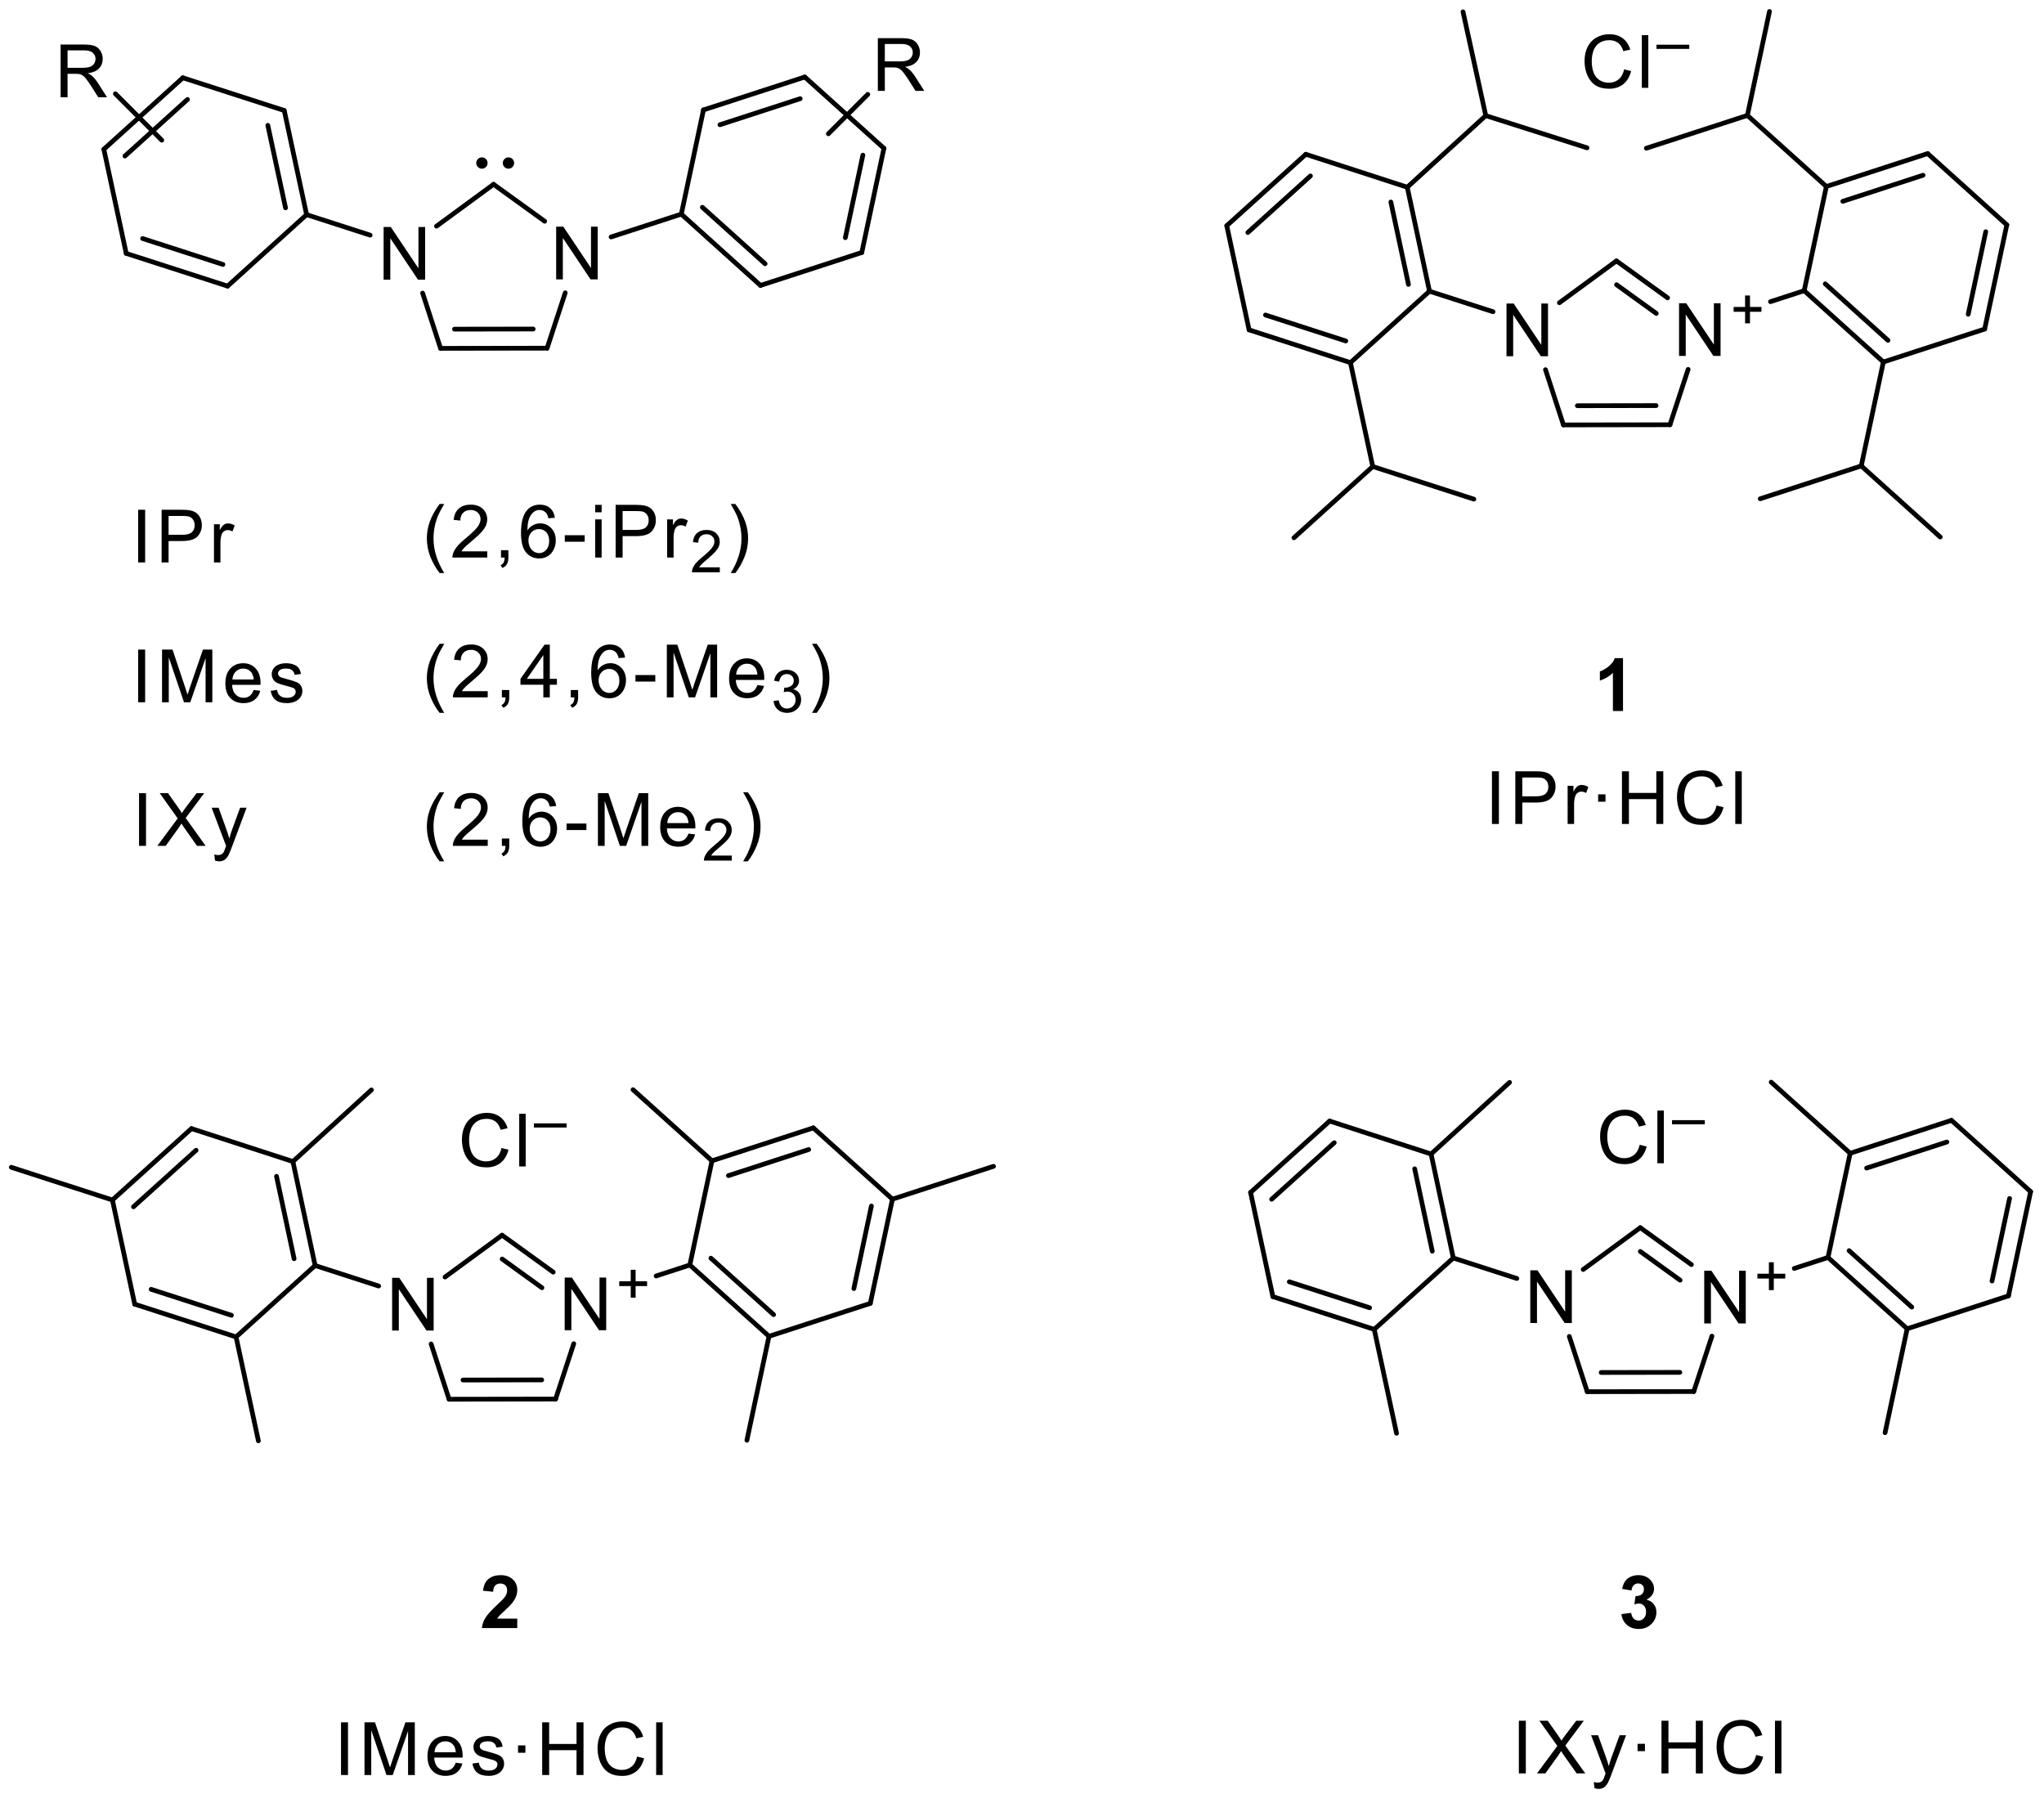 <?xml version="1.0" encoding="UTF-8"?>
<!DOCTYPE svg PUBLIC '-//W3C//DTD SVG 1.0//EN'
          'http://www.w3.org/TR/2001/REC-SVG-20010904/DTD/svg10.dtd'>
<svg stroke-dasharray="none" shape-rendering="auto" xmlns="http://www.w3.org/2000/svg" font-family="'Dialog'" text-rendering="auto" width="305" fill-opacity="1" color-interpolation="auto" color-rendering="auto" preserveAspectRatio="xMidYMid meet" font-size="12px" viewBox="0 0 305 269" fill="black" xmlns:xlink="http://www.w3.org/1999/xlink" stroke="black" image-rendering="auto" stroke-miterlimit="10" stroke-linecap="square" stroke-linejoin="miter" font-style="normal" stroke-width="1" height="269" stroke-dashoffset="0" font-weight="normal" stroke-opacity="1"
><!--Generated by the Batik Graphics2D SVG Generator--><defs id="genericDefs"
  /><g
  ><defs id="defs1"
    ><clipPath clipPathUnits="userSpaceOnUse" id="clipPath1"
      ><path d="M0.42 3.957 L229.074 3.957 L229.074 205.211 L0.42 205.211 L0.42 3.957 Z"
      /></clipPath
      ><clipPath clipPathUnits="userSpaceOnUse" id="clipPath2"
      ><path d="M83.779 14.885 L83.779 210.544 L306.075 210.544 L306.075 14.885 Z"
      /></clipPath
    ></defs
    ><g transform="scale(1.333,1.333) translate(-0.42,-3.957) matrix(1.029,0,0,1.029,-85.755,-11.354)"
    ><path d="M269.143 158.835 L269.143 153.102 L269.923 153.102 L272.934 157.602 L272.934 153.102 L273.662 153.102 L273.662 158.835 L272.882 158.835 L269.871 154.33 L269.871 158.835 L269.143 158.835 Z" stroke="none" clip-path="url(#clipPath2)"
    /></g
    ><g transform="matrix(1.371,0,0,1.371,-114.901,-20.415)"
    ><path d="M276.332 155.289 L276.332 154.031 L275.083 154.031 L275.083 153.506 L276.332 153.506 L276.332 152.258 L276.864 152.258 L276.864 153.506 L278.112 153.506 L278.112 154.031 L276.864 154.031 L276.864 155.289 L276.332 155.289 Z" stroke="none" clip-path="url(#clipPath2)"
    /></g
    ><g transform="matrix(1.371,0,0,1.371,-114.901,-20.415)"
    ><path d="M250.363 158.868 L250.363 153.134 L251.143 153.134 L254.155 157.635 L254.155 153.134 L254.882 153.134 L254.882 158.868 L254.102 158.868 L251.091 154.363 L251.091 158.868 L250.363 158.868 Z" stroke="none" clip-path="url(#clipPath2)"
    /></g
    ><g transform="matrix(1.371,0,0,1.371,-114.901,-20.415)"
    ><path d="M266.552 53.625 L266.552 47.891 L267.332 47.891 L270.343 52.392 L270.343 47.891 L271.071 47.891 L271.071 53.625 L270.291 53.625 L267.28 49.12 L267.28 53.625 L266.552 53.625 Z" stroke="none" clip-path="url(#clipPath2)"
    /></g
    ><g transform="matrix(1.371,0,0,1.371,-114.901,-20.415)"
    ><path d="M273.741 50.079 L273.741 48.821 L272.492 48.821 L272.492 48.295 L273.741 48.295 L273.741 47.048 L274.273 47.048 L274.273 48.295 L275.521 48.295 L275.521 48.821 L274.273 48.821 L274.273 50.079 L273.741 50.079 Z" stroke="none" clip-path="url(#clipPath2)"
    /></g
    ><g transform="matrix(1.371,0,0,1.371,-114.901,-20.415)"
    ><path d="M247.772 53.658 L247.772 47.924 L248.552 47.924 L251.564 52.425 L251.564 47.924 L252.291 47.924 L252.291 53.658 L251.511 53.658 L248.5 49.152 L248.5 53.658 L247.772 53.658 Z" stroke="none" clip-path="url(#clipPath2)"
    /></g
    ><g transform="matrix(1.371,0,0,1.371,-114.901,-20.415)"
    ><path d="M145.267 159.655 L145.267 153.922 L146.047 153.922 L149.058 158.422 L149.058 153.922 L149.786 153.922 L149.786 159.655 L149.006 159.655 L145.994 155.15 L145.994 159.655 L145.267 159.655 Z" stroke="none" clip-path="url(#clipPath2)"
    /></g
    ><g transform="matrix(1.371,0,0,1.371,-114.901,-20.415)"
    ><path d="M152.456 156.109 L152.456 154.851 L151.207 154.851 L151.207 154.326 L152.456 154.326 L152.456 153.078 L152.988 153.078 L152.988 154.326 L154.235 154.326 L154.235 154.851 L152.988 154.851 L152.988 156.109 L152.456 156.109 Z" stroke="none" clip-path="url(#clipPath2)"
    /></g
    ><g transform="matrix(1.371,0,0,1.371,-114.901,-20.415)"
    ><path d="M126.487 159.688 L126.487 153.954 L127.267 153.954 L130.278 158.455 L130.278 153.954 L131.006 153.954 L131.006 159.688 L130.226 159.688 L127.215 155.182 L127.215 159.688 L126.487 159.688 Z" stroke="none" clip-path="url(#clipPath2)"
    /></g
    ><g transform="matrix(1.371,0,0,1.371,-114.901,-20.415)"
    ><path d="M260.577 22.437 L261.336 22.628 Q261.099 23.564 260.478 24.057 Q259.858 24.547 258.963 24.547 Q258.035 24.547 257.454 24.169 Q256.875 23.791 256.57 23.076 Q256.267 22.359 256.267 21.538 Q256.267 20.641 256.609 19.976 Q256.953 19.308 257.584 18.962 Q258.215 18.615 258.974 18.615 Q259.834 18.615 260.421 19.053 Q261.007 19.491 261.24 20.286 L260.491 20.461 Q260.293 19.835 259.912 19.551 Q259.534 19.264 258.958 19.264 Q258.298 19.264 257.853 19.582 Q257.409 19.898 257.229 20.432 Q257.05 20.967 257.05 21.533 Q257.05 22.265 257.263 22.81 Q257.477 23.355 257.926 23.626 Q258.377 23.895 258.901 23.895 Q259.537 23.895 259.978 23.527 Q260.421 23.16 260.577 22.437 Z" stroke="none" clip-path="url(#clipPath2)"
    /></g
    ><g transform="matrix(1.371,0,0,1.371,-114.901,-20.415)"
    ><path d="M262.503 24.448 L262.503 18.714 L263.207 18.714 L263.207 24.448 L262.503 24.448 Z" stroke="none" clip-path="url(#clipPath2)"
    /></g
    ><g transform="matrix(1.371,0,0,1.371,-114.901,-20.415)"
    ><path d="M264.099 20.211 L264.099 19.756 L267.664 19.756 L267.664 20.211 L264.099 20.211 Z" stroke="none" clip-path="url(#clipPath2)"
    /></g
    ><g transform="matrix(1.371,0,0,1.371,-114.901,-20.415)"
    ><path d="M138.392 139.822 L139.151 140.012 Q138.914 140.948 138.293 141.441 Q137.673 141.931 136.778 141.931 Q135.85 141.931 135.268 141.553 Q134.69 141.175 134.385 140.461 Q134.082 139.744 134.082 138.923 Q134.082 138.026 134.424 137.361 Q134.768 136.693 135.399 136.346 Q136.03 136 136.788 136 Q137.649 136 138.236 136.438 Q138.822 136.876 139.054 137.671 L138.306 137.846 Q138.108 137.22 137.727 136.936 Q137.349 136.649 136.773 136.649 Q136.113 136.649 135.667 136.967 Q135.224 137.282 135.044 137.817 Q134.864 138.351 134.864 138.917 Q134.864 139.65 135.078 140.195 Q135.292 140.74 135.74 141.011 Q136.191 141.28 136.715 141.28 Q137.352 141.28 137.792 140.912 Q138.236 140.544 138.392 139.822 Z" stroke="none" clip-path="url(#clipPath2)"
    /></g
    ><g transform="matrix(1.371,0,0,1.371,-114.901,-20.415)"
    ><path d="M140.318 141.832 L140.318 136.099 L141.022 136.099 L141.022 141.832 L140.318 141.832 Z" stroke="none" clip-path="url(#clipPath2)"
    /></g
    ><g transform="matrix(1.371,0,0,1.371,-114.901,-20.415)"
    ><path d="M141.914 137.596 L141.914 137.141 L145.478 137.141 L145.478 137.596 L141.914 137.596 Z" stroke="none" clip-path="url(#clipPath2)"
    /></g
    ><g transform="matrix(1.371,0,0,1.371,-114.901,-20.415)"
    ><path d="M262.268 139.474 L263.027 139.665 Q262.79 140.601 262.169 141.093 Q261.549 141.584 260.654 141.584 Q259.726 141.584 259.145 141.206 Q258.566 140.827 258.261 140.113 Q257.958 139.396 257.958 138.575 Q257.958 137.678 258.3 137.013 Q258.644 136.345 259.275 135.999 Q259.906 135.652 260.665 135.652 Q261.525 135.652 262.112 136.09 Q262.699 136.528 262.931 137.323 L262.182 137.498 Q261.984 136.872 261.603 136.588 Q261.225 136.301 260.649 136.301 Q259.99 136.301 259.544 136.619 Q259.1 136.935 258.921 137.469 Q258.74 138.004 258.74 138.569 Q258.74 139.302 258.954 139.847 Q259.168 140.392 259.617 140.663 Q260.068 140.932 260.592 140.932 Q261.228 140.932 261.669 140.564 Q262.112 140.196 262.268 139.474 Z" stroke="none" clip-path="url(#clipPath2)"
    /></g
    ><g transform="matrix(1.371,0,0,1.371,-114.901,-20.415)"
    ><path d="M264.195 141.484 L264.195 135.751 L264.898 135.751 L264.898 141.484 L264.195 141.484 Z" stroke="none" clip-path="url(#clipPath2)"
    /></g
    ><g transform="matrix(1.371,0,0,1.371,-114.901,-20.415)"
    ><path d="M265.79 137.248 L265.79 136.793 L269.355 136.793 L269.355 137.248 L265.79 137.248 Z" stroke="none" clip-path="url(#clipPath2)"
    /></g
    ><g transform="matrix(1.371,0,0,1.371,-114.901,-20.415)"
    ><path d="M144.34 45.292 L144.34 39.559 L145.12 39.559 L148.131 44.059 L148.131 39.559 L148.859 39.559 L148.859 45.292 L148.079 45.292 L145.067 40.787 L145.067 45.292 L144.34 45.292 Z" stroke="none" clip-path="url(#clipPath2)"
    /></g
    ><g transform="matrix(1.371,0,0,1.371,-114.901,-20.415)"
    ><path d="M125.56 45.325 L125.56 39.592 L126.34 39.592 L129.351 44.092 L129.351 39.592 L130.079 39.592 L130.079 45.325 L129.299 45.325 L126.287 40.82 L126.287 45.325 L125.56 45.325 Z" stroke="none" clip-path="url(#clipPath2)"
    /></g
    ><g transform="matrix(1.371,0,0,1.371,-114.901,-20.415)"
    ><path d="M98.846 76.099 L98.846 70.365 L99.605 70.365 L99.605 76.099 L98.846 76.099 Z" stroke="none" clip-path="url(#clipPath2)"
    /></g
    ><g transform="matrix(1.371,0,0,1.371,-114.901,-20.415)"
    ><path d="M101.398 76.099 L101.398 70.365 L103.562 70.365 Q104.133 70.365 104.433 70.419 Q104.855 70.49 105.139 70.688 Q105.426 70.884 105.601 71.241 Q105.776 71.596 105.776 72.023 Q105.776 72.753 105.309 73.262 Q104.845 73.767 103.627 73.767 L102.157 73.767 L102.157 76.099 L101.398 76.099 ZM102.157 73.09 L103.64 73.09 Q104.376 73.09 104.683 72.816 Q104.993 72.542 104.993 72.047 Q104.993 71.687 104.811 71.431 Q104.629 71.173 104.331 71.092 Q104.141 71.04 103.625 71.04 L102.157 71.04 L102.157 73.09 Z" stroke="none" clip-path="url(#clipPath2)"
    /></g
    ><g transform="matrix(1.371,0,0,1.371,-114.901,-20.415)"
    ><path d="M107.096 76.099 L107.096 71.945 L107.73 71.945 L107.73 72.573 Q107.972 72.133 108.176 71.992 Q108.382 71.851 108.629 71.851 Q108.984 71.851 109.352 72.078 L109.109 72.73 Q108.851 72.579 108.593 72.579 Q108.364 72.579 108.178 72.717 Q107.996 72.855 107.918 73.103 Q107.8 73.478 107.8 73.924 L107.8 76.099 L107.096 76.099 Z" stroke="none" clip-path="url(#clipPath2)"
    /></g
    ><g transform="matrix(1.371,0,0,1.371,-114.901,-20.415)"
    ><path d="M98.846 91.316 L98.846 85.582 L99.605 85.582 L99.605 91.316 L98.846 91.316 Z" stroke="none" clip-path="url(#clipPath2)"
    /></g
    ><g transform="matrix(1.371,0,0,1.371,-114.901,-20.415)"
    ><path d="M101.444 91.316 L101.444 85.582 L102.586 85.582 L103.944 89.642 Q104.132 90.208 104.218 90.489 Q104.315 90.176 104.523 89.571 L105.895 85.582 L106.917 85.582 L106.917 91.316 L106.184 91.316 L106.184 86.516 L104.518 91.316 L103.835 91.316 L102.177 86.435 L102.177 91.316 L101.444 91.316 Z" stroke="none" clip-path="url(#clipPath2)"
    /></g
    ><g transform="matrix(1.371,0,0,1.371,-114.901,-20.415)"
    ><path d="M111.413 89.978 L112.141 90.067 Q111.969 90.706 111.502 91.058 Q111.038 91.41 110.316 91.41 Q109.403 91.41 108.868 90.849 Q108.336 90.286 108.336 89.274 Q108.336 88.226 108.876 87.647 Q109.416 87.068 110.276 87.068 Q111.108 87.068 111.635 87.637 Q112.164 88.203 112.164 89.23 Q112.164 89.292 112.162 89.418 L109.064 89.418 Q109.103 90.103 109.45 90.468 Q109.799 90.831 110.318 90.831 Q110.707 90.831 110.98 90.627 Q111.254 90.424 111.413 89.978 ZM109.103 88.839 L111.421 88.839 Q111.374 88.315 111.155 88.054 Q110.819 87.647 110.284 87.647 Q109.799 87.647 109.468 87.973 Q109.137 88.296 109.103 88.839 Z" stroke="none" clip-path="url(#clipPath2)"
    /></g
    ><g transform="matrix(1.371,0,0,1.371,-114.901,-20.415)"
    ><path d="M113.267 90.075 L113.963 89.965 Q114.021 90.385 114.289 90.609 Q114.558 90.831 115.038 90.831 Q115.523 90.831 115.757 90.633 Q115.992 90.434 115.992 90.168 Q115.992 89.931 115.786 89.793 Q115.64 89.699 115.066 89.556 Q114.292 89.36 113.992 89.217 Q113.692 89.073 113.538 88.823 Q113.385 88.57 113.385 88.265 Q113.385 87.986 113.51 87.751 Q113.638 87.514 113.857 87.358 Q114.021 87.235 114.305 87.152 Q114.589 87.068 114.913 87.068 Q115.403 87.068 115.77 87.209 Q116.141 87.35 116.315 87.59 Q116.493 87.83 116.561 88.234 L115.872 88.328 Q115.825 88.007 115.598 87.827 Q115.374 87.647 114.965 87.647 Q114.48 87.647 114.271 87.809 Q114.065 87.968 114.065 88.182 Q114.065 88.32 114.151 88.429 Q114.237 88.541 114.42 88.617 Q114.527 88.656 115.043 88.797 Q115.789 88.995 116.083 89.123 Q116.381 89.251 116.547 89.493 Q116.717 89.736 116.717 90.096 Q116.717 90.448 116.511 90.758 Q116.305 91.068 115.916 91.24 Q115.531 91.41 115.043 91.41 Q114.232 91.41 113.807 91.073 Q113.385 90.737 113.267 90.075 Z" stroke="none" clip-path="url(#clipPath2)"
    /></g
    ><g transform="matrix(1.371,0,0,1.371,-114.901,-20.415)"
    ><path d="M120.924 208.059 L120.924 202.326 L121.682 202.326 L121.682 208.059 L120.924 208.059 Z" stroke="none" clip-path="url(#clipPath2)"
    /></g
    ><g transform="matrix(1.371,0,0,1.371,-114.901,-20.415)"
    ><path d="M123.481 208.059 L123.481 202.326 L124.623 202.326 L125.982 206.385 Q126.169 206.951 126.255 207.233 Q126.352 206.92 126.561 206.315 L127.932 202.326 L128.954 202.326 L128.954 208.059 L128.221 208.059 L128.221 203.259 L126.555 208.059 L125.872 208.059 L124.214 203.178 L124.214 208.059 L123.481 208.059 Z" stroke="none" clip-path="url(#clipPath2)"
    /></g
    ><g transform="matrix(1.371,0,0,1.371,-114.901,-20.415)"
    ><path d="M133.411 206.722 L134.138 206.81 Q133.966 207.449 133.499 207.801 Q133.035 208.153 132.313 208.153 Q131.4 208.153 130.866 207.593 Q130.334 207.03 130.334 206.018 Q130.334 204.97 130.874 204.391 Q131.413 203.812 132.274 203.812 Q133.106 203.812 133.632 204.38 Q134.162 204.946 134.162 205.974 Q134.162 206.036 134.159 206.161 L131.061 206.161 Q131.101 206.847 131.447 207.212 Q131.797 207.574 132.316 207.574 Q132.704 207.574 132.978 207.371 Q133.252 207.168 133.411 206.722 ZM131.101 205.582 L133.418 205.582 Q133.372 205.058 133.153 204.798 Q132.816 204.391 132.282 204.391 Q131.797 204.391 131.466 204.717 Q131.134 205.04 131.101 205.582 Z" stroke="none" clip-path="url(#clipPath2)"
    /></g
    ><g transform="matrix(1.371,0,0,1.371,-114.901,-20.415)"
    ><path d="M135.225 206.818 L135.921 206.709 Q135.978 207.129 136.247 207.353 Q136.516 207.574 136.995 207.574 Q137.48 207.574 137.715 207.376 Q137.95 207.178 137.95 206.912 Q137.95 206.675 137.744 206.537 Q137.598 206.443 137.024 206.299 Q136.25 206.104 135.95 205.96 Q135.65 205.817 135.496 205.567 Q135.342 205.314 135.342 205.009 Q135.342 204.73 135.467 204.495 Q135.595 204.258 135.814 204.101 Q135.978 203.979 136.263 203.895 Q136.547 203.812 136.87 203.812 Q137.36 203.812 137.728 203.953 Q138.098 204.094 138.273 204.333 Q138.45 204.573 138.518 204.977 L137.83 205.071 Q137.783 204.751 137.556 204.571 Q137.332 204.391 136.922 204.391 Q136.437 204.391 136.229 204.552 Q136.023 204.712 136.023 204.925 Q136.023 205.064 136.109 205.173 Q136.195 205.285 136.377 205.361 Q136.484 205.4 137.001 205.541 Q137.746 205.739 138.041 205.867 Q138.338 205.994 138.505 206.237 Q138.674 206.479 138.674 206.839 Q138.674 207.191 138.469 207.501 Q138.263 207.812 137.874 207.984 Q137.488 208.153 137.001 208.153 Q136.19 208.153 135.765 207.817 Q135.342 207.481 135.225 206.818 Z" stroke="none" clip-path="url(#clipPath2)"
    /></g
    ><g transform="matrix(1.371,0,0,1.371,-114.901,-20.415)"
    ><path d="M140.191 205.637 L140.191 204.837 L140.991 204.837 L140.991 205.637 L140.191 205.637 Z" stroke="none" clip-path="url(#clipPath2)"
    /></g
    ><g transform="matrix(1.371,0,0,1.371,-114.901,-20.415)"
    ><path d="M142.819 208.059 L142.819 202.326 L143.577 202.326 L143.577 204.68 L146.558 204.68 L146.558 202.326 L147.316 202.326 L147.316 208.059 L146.558 208.059 L146.558 205.356 L143.577 205.356 L143.577 208.059 L142.819 208.059 Z" stroke="none" clip-path="url(#clipPath2)"
    /></g
    ><g transform="matrix(1.371,0,0,1.371,-114.901,-20.415)"
    ><path d="M153.152 206.049 L153.911 206.239 Q153.674 207.175 153.053 207.668 Q152.433 208.159 151.538 208.159 Q150.61 208.159 150.029 207.78 Q149.45 207.402 149.145 206.688 Q148.842 205.971 148.842 205.149 Q148.842 204.253 149.184 203.588 Q149.528 202.92 150.159 202.573 Q150.79 202.227 151.549 202.227 Q152.409 202.227 152.996 202.665 Q153.582 203.103 153.815 203.898 L153.066 204.073 Q152.868 203.447 152.487 203.163 Q152.109 202.876 151.533 202.876 Q150.873 202.876 150.428 203.194 Q149.984 203.509 149.804 204.044 Q149.624 204.578 149.624 205.144 Q149.624 205.877 149.838 206.422 Q150.052 206.967 150.5 207.238 Q150.952 207.507 151.476 207.507 Q152.112 207.507 152.553 207.139 Q152.996 206.771 153.152 206.049 Z" stroke="none" clip-path="url(#clipPath2)"
    /></g
    ><g transform="matrix(1.371,0,0,1.371,-114.901,-20.415)"
    ><path d="M155.223 208.059 L155.223 202.326 L155.927 202.326 L155.927 208.059 L155.223 208.059 Z" stroke="none" clip-path="url(#clipPath2)"
    /></g
    ><g transform="matrix(1.371,0,0,1.371,-114.901,-20.415)"
    ><path d="M246.188 104.56 L246.188 98.826 L246.946 98.826 L246.946 104.56 L246.188 104.56 Z" stroke="none" clip-path="url(#clipPath2)"
    /></g
    ><g transform="matrix(1.371,0,0,1.371,-114.901,-20.415)"
    ><path d="M248.733 104.56 L248.733 98.826 L250.897 98.826 Q251.468 98.826 251.768 98.881 Q252.191 98.951 252.475 99.15 Q252.762 99.345 252.936 99.702 Q253.111 100.057 253.111 100.485 Q253.111 101.215 252.644 101.723 Q252.18 102.229 250.963 102.229 L249.492 102.229 L249.492 104.56 L248.733 104.56 ZM249.492 101.551 L250.976 101.551 Q251.711 101.551 252.018 101.277 Q252.329 101.004 252.329 100.508 Q252.329 100.148 252.146 99.893 Q251.964 99.635 251.667 99.554 Q251.476 99.502 250.96 99.502 L249.492 99.502 L249.492 101.551 Z" stroke="none" clip-path="url(#clipPath2)"
    /></g
    ><g transform="matrix(1.371,0,0,1.371,-114.901,-20.415)"
    ><path d="M254.426 104.56 L254.426 100.406 L255.06 100.406 L255.06 101.035 Q255.302 100.594 255.505 100.453 Q255.711 100.312 255.959 100.312 Q256.314 100.312 256.681 100.539 L256.439 101.191 Q256.181 101.04 255.923 101.04 Q255.693 101.04 255.508 101.178 Q255.326 101.316 255.247 101.564 Q255.13 101.939 255.13 102.385 L255.13 104.56 L254.426 104.56 Z" stroke="none" clip-path="url(#clipPath2)"
    /></g
    ><g transform="matrix(1.371,0,0,1.371,-114.901,-20.415)"
    ><path d="M257.747 102.138 L257.747 101.337 L258.547 101.337 L258.547 102.138 L257.747 102.138 Z" stroke="none" clip-path="url(#clipPath2)"
    /></g
    ><g transform="matrix(1.371,0,0,1.371,-114.901,-20.415)"
    ><path d="M260.339 104.56 L260.339 98.826 L261.098 98.826 L261.098 101.181 L264.078 101.181 L264.078 98.826 L264.837 98.826 L264.837 104.56 L264.078 104.56 L264.078 101.856 L261.098 101.856 L261.098 104.56 L260.339 104.56 Z" stroke="none" clip-path="url(#clipPath2)"
    /></g
    ><g transform="matrix(1.371,0,0,1.371,-114.901,-20.415)"
    ><path d="M270.637 102.55 L271.396 102.74 Q271.159 103.676 270.538 104.169 Q269.918 104.659 269.023 104.659 Q268.095 104.659 267.514 104.281 Q266.935 103.903 266.63 103.189 Q266.327 102.472 266.327 101.65 Q266.327 100.753 266.669 100.088 Q267.013 99.421 267.644 99.074 Q268.275 98.727 269.034 98.727 Q269.894 98.727 270.481 99.165 Q271.067 99.603 271.3 100.399 L270.551 100.573 Q270.353 99.948 269.972 99.663 Q269.594 99.376 269.018 99.376 Q268.358 99.376 267.912 99.695 Q267.469 100.01 267.289 100.545 Q267.109 101.079 267.109 101.645 Q267.109 102.378 267.323 102.922 Q267.537 103.468 267.985 103.739 Q268.437 104.007 268.961 104.007 Q269.597 104.007 270.038 103.64 Q270.481 103.272 270.637 102.55 Z" stroke="none" clip-path="url(#clipPath2)"
    /></g
    ><g transform="matrix(1.371,0,0,1.371,-114.901,-20.415)"
    ><path d="M272.673 104.56 L272.673 98.826 L273.377 98.826 L273.377 104.56 L272.673 104.56 Z" stroke="none" clip-path="url(#clipPath2)"
    /></g
    ><g transform="matrix(1.371,0,0,1.371,-114.901,-20.415)"
    ><path d="M179.351 24.777 L179.351 19.043 L181.893 19.043 Q182.66 19.043 183.059 19.197 Q183.458 19.351 183.695 19.742 Q183.935 20.133 183.935 20.607 Q183.935 21.218 183.539 21.637 Q183.145 22.055 182.318 22.167 Q182.621 22.313 182.777 22.453 Q183.108 22.759 183.406 23.215 L184.404 24.777 L183.45 24.777 L182.691 23.582 Q182.358 23.066 182.141 22.793 Q181.927 22.519 181.758 22.409 Q181.588 22.3 181.411 22.258 Q181.283 22.229 180.989 22.229 L180.11 22.229 L180.11 24.777 L179.351 24.777 ZM180.11 21.572 L181.74 21.572 Q182.261 21.572 182.553 21.465 Q182.848 21.358 182.999 21.121 Q183.153 20.884 183.153 20.607 Q183.153 20.201 182.856 19.94 Q182.561 19.677 181.925 19.677 L180.11 19.677 L180.11 21.572 Z" stroke="none" clip-path="url(#clipPath2)"
    /></g
    ><g transform="matrix(1.371,0,0,1.371,-114.901,-20.415)"
    ><path d="M90.403 25.473 L90.403 19.739 L92.945 19.739 Q93.711 19.739 94.11 19.893 Q94.509 20.047 94.747 20.438 Q94.986 20.829 94.986 21.303 Q94.986 21.913 94.59 22.333 Q94.196 22.75 93.37 22.863 Q93.672 23.009 93.829 23.149 Q94.16 23.454 94.457 23.911 L95.456 25.473 L94.501 25.473 L93.743 24.278 Q93.409 23.762 93.192 23.488 Q92.979 23.215 92.809 23.105 Q92.64 22.996 92.463 22.954 Q92.335 22.925 92.04 22.925 L91.161 22.925 L91.161 25.473 L90.403 25.473 ZM91.161 22.268 L92.791 22.268 Q93.312 22.268 93.605 22.161 Q93.899 22.054 94.05 21.817 Q94.204 21.58 94.204 21.303 Q94.204 20.897 93.907 20.636 Q93.612 20.372 92.976 20.372 L91.161 20.372 L91.161 22.268 Z" stroke="none" clip-path="url(#clipPath2)"
    /></g
    ><g stroke-width="0.513" transform="matrix(1.371,0,0,1.371,-114.901,-20.415)" stroke-linejoin="round" stroke-linecap="round"
    ><path fill="none" d="M259.74 43.283 L265.304 47.302 M259.749 45.875 L264.077 49.001" clip-path="url(#clipPath2)"
    /></g
    ><g stroke-width="0.513" transform="matrix(1.371,0,0,1.371,-114.901,-20.415)" stroke-linejoin="round" stroke-linecap="round"
    ><path fill="none" d="M267.541 55.088 L265.564 61.115" clip-path="url(#clipPath2)"
    /></g
    ><g stroke-width="0.513" transform="matrix(1.371,0,0,1.371,-114.901,-20.415)" stroke-linejoin="round" stroke-linecap="round"
    ><path fill="none" d="M265.564 61.115 L253.97 61.133 M264.051 59.03 L255.486 59.044" clip-path="url(#clipPath2)"
    /></g
    ><g stroke-width="0.513" transform="matrix(1.371,0,0,1.371,-114.901,-20.415)" stroke-linejoin="round" stroke-linecap="round"
    ><path fill="none" d="M253.97 61.133 L252.017 55.122" clip-path="url(#clipPath2)"
    /></g
    ><g stroke-width="0.513" transform="matrix(1.371,0,0,1.371,-114.901,-20.415)" stroke-linejoin="round" stroke-linecap="round"
    ><path fill="none" d="M259.74 43.283 L253.529 47.837" clip-path="url(#clipPath2)"
    /></g
    ><g stroke-width="0.513" transform="matrix(1.371,0,0,1.371,-114.901,-20.415)" stroke-linejoin="round" stroke-linecap="round"
    ><path fill="none" d="M280.174 46.527 L282.585 35.187" clip-path="url(#clipPath2)"
    /></g
    ><g stroke-width="0.513" transform="matrix(1.371,0,0,1.371,-114.901,-20.415)" stroke-linejoin="round" stroke-linecap="round"
    ><path fill="none" d="M282.585 35.187 L293.611 31.604 M284.375 36.799 L293.11 33.961" clip-path="url(#clipPath2)"
    /></g
    ><g stroke-width="0.513" transform="matrix(1.371,0,0,1.371,-114.901,-20.415)" stroke-linejoin="round" stroke-linecap="round"
    ><path fill="none" d="M293.611 31.604 L302.227 39.362" clip-path="url(#clipPath2)"
    /></g
    ><g stroke-width="0.513" transform="matrix(1.371,0,0,1.371,-114.901,-20.415)" stroke-linejoin="round" stroke-linecap="round"
    ><path fill="none" d="M302.227 39.362 L299.816 50.702 M299.935 40.107 L298.025 49.09" clip-path="url(#clipPath2)"
    /></g
    ><g stroke-width="0.513" transform="matrix(1.371,0,0,1.371,-114.901,-20.415)" stroke-linejoin="round" stroke-linecap="round"
    ><path fill="none" d="M299.816 50.702 L288.79 54.285" clip-path="url(#clipPath2)"
    /></g
    ><g stroke-width="0.513" transform="matrix(1.371,0,0,1.371,-114.901,-20.415)" stroke-linejoin="round" stroke-linecap="round"
    ><path fill="none" d="M280.174 46.527 L288.79 54.285 M282.466 45.782 L289.291 51.928" clip-path="url(#clipPath2)"
    /></g
    ><g stroke-width="0.513" transform="matrix(1.371,0,0,1.371,-114.901,-20.415)" stroke-linejoin="round" stroke-linecap="round"
    ><path fill="none" d="M288.79 54.285 L286.385 65.596" clip-path="url(#clipPath2)"
    /></g
    ><g stroke-width="0.513" transform="matrix(1.371,0,0,1.371,-114.901,-20.415)" stroke-linejoin="round" stroke-linecap="round"
    ><path fill="none" d="M282.585 35.187 L273.991 27.449" clip-path="url(#clipPath2)"
    /></g
    ><g stroke-width="0.513" transform="matrix(1.371,0,0,1.371,-114.901,-20.415)" stroke-linejoin="round" stroke-linecap="round"
    ><path fill="none" d="M276.504 47.719 L280.174 46.527" clip-path="url(#clipPath2)"
    /></g
    ><g stroke-width="0.513" transform="matrix(1.371,0,0,1.371,-114.901,-20.415)" stroke-linejoin="round" stroke-linecap="round"
    ><path fill="none" d="M239.391 46.583 L230.787 54.354" clip-path="url(#clipPath2)"
    /></g
    ><g stroke-width="0.513" transform="matrix(1.371,0,0,1.371,-114.901,-20.415)" stroke-linejoin="round" stroke-linecap="round"
    ><path fill="none" d="M230.787 54.354 L219.756 50.788 M230.283 51.998 L221.544 49.173" clip-path="url(#clipPath2)"
    /></g
    ><g stroke-width="0.513" transform="matrix(1.371,0,0,1.371,-114.901,-20.415)" stroke-linejoin="round" stroke-linecap="round"
    ><path fill="none" d="M219.756 50.788 L217.328 39.452" clip-path="url(#clipPath2)"
    /></g
    ><g stroke-width="0.513" transform="matrix(1.371,0,0,1.371,-114.901,-20.415)" stroke-linejoin="round" stroke-linecap="round"
    ><path fill="none" d="M217.328 39.452 L225.932 31.681 M219.621 40.193 L226.435 34.038" clip-path="url(#clipPath2)"
    /></g
    ><g stroke-width="0.513" transform="matrix(1.371,0,0,1.371,-114.901,-20.415)" stroke-linejoin="round" stroke-linecap="round"
    ><path fill="none" d="M225.932 31.681 L236.973 35.266" clip-path="url(#clipPath2)"
    /></g
    ><g stroke-width="0.513" transform="matrix(1.371,0,0,1.371,-114.901,-20.415)" stroke-linejoin="round" stroke-linecap="round"
    ><path fill="none" d="M239.391 46.583 L236.973 35.266 M237.103 45.843 L235.187 36.876" clip-path="url(#clipPath2)"
    /></g
    ><g stroke-width="0.513" transform="matrix(1.371,0,0,1.371,-114.901,-20.415)" stroke-linejoin="round" stroke-linecap="round"
    ><path fill="none" d="M236.973 35.266 L245.517 27.474" clip-path="url(#clipPath2)"
    /></g
    ><g stroke-width="0.513" transform="matrix(1.371,0,0,1.371,-114.901,-20.415)" stroke-linejoin="round" stroke-linecap="round"
    ><path fill="none" d="M230.787 54.354 L233.216 65.66" clip-path="url(#clipPath2)"
    /></g
    ><g stroke-width="0.513" transform="matrix(1.371,0,0,1.371,-114.901,-20.415)" stroke-linejoin="round" stroke-linecap="round"
    ><path fill="none" d="M246.306 48.814 L239.391 46.583" clip-path="url(#clipPath2)"
    /></g
    ><g stroke-width="0.513" transform="matrix(1.371,0,0,1.371,-114.901,-20.415)" stroke-linejoin="round" stroke-linecap="round"
    ><path fill="none" d="M245.517 27.474 L243.041 16.178" clip-path="url(#clipPath2)"
    /></g
    ><g stroke-width="0.513" transform="matrix(1.371,0,0,1.371,-114.901,-20.415)" stroke-linejoin="round" stroke-linecap="round"
    ><path fill="none" d="M245.517 27.474 L256.537 30.977" clip-path="url(#clipPath2)"
    /></g
    ><g stroke-width="0.513" transform="matrix(1.371,0,0,1.371,-114.901,-20.415)" stroke-linejoin="round" stroke-linecap="round"
    ><path fill="none" d="M233.216 65.66 L244.221 69.21" clip-path="url(#clipPath2)"
    /></g
    ><g stroke-width="0.513" transform="matrix(1.371,0,0,1.371,-114.901,-20.415)" stroke-linejoin="round" stroke-linecap="round"
    ><path fill="none" d="M233.216 65.66 L224.639 73.416" clip-path="url(#clipPath2)"
    /></g
    ><g stroke-width="0.513" transform="matrix(1.371,0,0,1.371,-114.901,-20.415)" stroke-linejoin="round" stroke-linecap="round"
    ><path fill="none" d="M286.385 65.596 L275.388 69.169" clip-path="url(#clipPath2)"
    /></g
    ><g stroke-width="0.513" transform="matrix(1.371,0,0,1.371,-114.901,-20.415)" stroke-linejoin="round" stroke-linecap="round"
    ><path fill="none" d="M286.385 65.596 L294.979 73.333" clip-path="url(#clipPath2)"
    /></g
    ><g stroke-width="0.513" transform="matrix(1.371,0,0,1.371,-114.901,-20.415)" stroke-linejoin="round" stroke-linecap="round"
    ><path fill="none" d="M273.991 27.449 L276.396 16.138" clip-path="url(#clipPath2)"
    /></g
    ><g stroke-width="0.513" transform="matrix(1.371,0,0,1.371,-114.901,-20.415)" stroke-linejoin="round" stroke-linecap="round"
    ><path fill="none" d="M273.991 27.449 L262.994 31.022" clip-path="url(#clipPath2)"
    /></g
    ><g stroke-width="0.513" transform="matrix(1.371,0,0,1.371,-114.901,-20.415)" stroke-linejoin="round" stroke-linecap="round"
    ><path fill="none" d="M262.331 148.493 L267.895 152.513 M262.34 151.085 L266.668 154.211" clip-path="url(#clipPath2)"
    /></g
    ><g stroke-width="0.513" transform="matrix(1.371,0,0,1.371,-114.901,-20.415)" stroke-linejoin="round" stroke-linecap="round"
    ><path fill="none" d="M270.132 160.298 L268.155 166.325" clip-path="url(#clipPath2)"
    /></g
    ><g stroke-width="0.513" transform="matrix(1.371,0,0,1.371,-114.901,-20.415)" stroke-linejoin="round" stroke-linecap="round"
    ><path fill="none" d="M268.155 166.325 L256.561 166.343 M266.642 164.241 L258.077 164.254" clip-path="url(#clipPath2)"
    /></g
    ><g stroke-width="0.513" transform="matrix(1.371,0,0,1.371,-114.901,-20.415)" stroke-linejoin="round" stroke-linecap="round"
    ><path fill="none" d="M256.561 166.343 L254.608 160.332" clip-path="url(#clipPath2)"
    /></g
    ><g stroke-width="0.513" transform="matrix(1.371,0,0,1.371,-114.901,-20.415)" stroke-linejoin="round" stroke-linecap="round"
    ><path fill="none" d="M262.331 148.493 L256.12 153.047" clip-path="url(#clipPath2)"
    /></g
    ><g stroke-width="0.513" transform="matrix(1.371,0,0,1.371,-114.901,-20.415)" stroke-linejoin="round" stroke-linecap="round"
    ><path fill="none" d="M282.765 151.737 L285.176 140.397" clip-path="url(#clipPath2)"
    /></g
    ><g stroke-width="0.513" transform="matrix(1.371,0,0,1.371,-114.901,-20.415)" stroke-linejoin="round" stroke-linecap="round"
    ><path fill="none" d="M285.176 140.397 L296.202 136.814 M286.967 142.009 L295.701 139.172" clip-path="url(#clipPath2)"
    /></g
    ><g stroke-width="0.513" transform="matrix(1.371,0,0,1.371,-114.901,-20.415)" stroke-linejoin="round" stroke-linecap="round"
    ><path fill="none" d="M296.202 136.814 L304.818 144.572" clip-path="url(#clipPath2)"
    /></g
    ><g stroke-width="0.513" transform="matrix(1.371,0,0,1.371,-114.901,-20.415)" stroke-linejoin="round" stroke-linecap="round"
    ><path fill="none" d="M304.818 144.572 L302.407 155.913 M302.526 145.317 L300.616 154.3" clip-path="url(#clipPath2)"
    /></g
    ><g stroke-width="0.513" transform="matrix(1.371,0,0,1.371,-114.901,-20.415)" stroke-linejoin="round" stroke-linecap="round"
    ><path fill="none" d="M302.407 155.913 L291.381 159.495" clip-path="url(#clipPath2)"
    /></g
    ><g stroke-width="0.513" transform="matrix(1.371,0,0,1.371,-114.901,-20.415)" stroke-linejoin="round" stroke-linecap="round"
    ><path fill="none" d="M282.765 151.737 L291.381 159.495 M285.057 150.993 L291.882 157.138" clip-path="url(#clipPath2)"
    /></g
    ><g stroke-width="0.513" transform="matrix(1.371,0,0,1.371,-114.901,-20.415)" stroke-linejoin="round" stroke-linecap="round"
    ><path fill="none" d="M291.381 159.495 L288.976 170.806" clip-path="url(#clipPath2)"
    /></g
    ><g stroke-width="0.513" transform="matrix(1.371,0,0,1.371,-114.901,-20.415)" stroke-linejoin="round" stroke-linecap="round"
    ><path fill="none" d="M285.176 140.397 L276.582 132.659" clip-path="url(#clipPath2)"
    /></g
    ><g stroke-width="0.513" transform="matrix(1.371,0,0,1.371,-114.901,-20.415)" stroke-linejoin="round" stroke-linecap="round"
    ><path fill="none" d="M279.095 152.93 L282.765 151.737" clip-path="url(#clipPath2)"
    /></g
    ><g stroke-width="0.513" transform="matrix(1.371,0,0,1.371,-114.901,-20.415)" stroke-linejoin="round" stroke-linecap="round"
    ><path fill="none" d="M241.982 151.793 L233.378 159.564" clip-path="url(#clipPath2)"
    /></g
    ><g stroke-width="0.513" transform="matrix(1.371,0,0,1.371,-114.901,-20.415)" stroke-linejoin="round" stroke-linecap="round"
    ><path fill="none" d="M233.378 159.564 L222.347 155.999 M232.874 157.208 L224.135 154.383" clip-path="url(#clipPath2)"
    /></g
    ><g stroke-width="0.513" transform="matrix(1.371,0,0,1.371,-114.901,-20.415)" stroke-linejoin="round" stroke-linecap="round"
    ><path fill="none" d="M222.347 155.999 L219.919 144.662" clip-path="url(#clipPath2)"
    /></g
    ><g stroke-width="0.513" transform="matrix(1.371,0,0,1.371,-114.901,-20.415)" stroke-linejoin="round" stroke-linecap="round"
    ><path fill="none" d="M219.919 144.662 L228.523 136.891 M222.212 145.403 L229.026 139.249" clip-path="url(#clipPath2)"
    /></g
    ><g stroke-width="0.513" transform="matrix(1.371,0,0,1.371,-114.901,-20.415)" stroke-linejoin="round" stroke-linecap="round"
    ><path fill="none" d="M228.523 136.891 L239.564 140.476" clip-path="url(#clipPath2)"
    /></g
    ><g stroke-width="0.513" transform="matrix(1.371,0,0,1.371,-114.901,-20.415)" stroke-linejoin="round" stroke-linecap="round"
    ><path fill="none" d="M241.982 151.793 L239.564 140.476 M239.694 151.053 L237.778 142.087" clip-path="url(#clipPath2)"
    /></g
    ><g stroke-width="0.513" transform="matrix(1.371,0,0,1.371,-114.901,-20.415)" stroke-linejoin="round" stroke-linecap="round"
    ><path fill="none" d="M239.564 140.476 L248.108 132.684" clip-path="url(#clipPath2)"
    /></g
    ><g stroke-width="0.513" transform="matrix(1.371,0,0,1.371,-114.901,-20.415)" stroke-linejoin="round" stroke-linecap="round"
    ><path fill="none" d="M233.378 159.564 L235.807 170.87" clip-path="url(#clipPath2)"
    /></g
    ><g stroke-width="0.513" transform="matrix(1.371,0,0,1.371,-114.901,-20.415)" stroke-linejoin="round" stroke-linecap="round"
    ><path fill="none" d="M248.898 154.024 L241.982 151.793" clip-path="url(#clipPath2)"
    /></g
    ><g stroke-width="0.513" transform="matrix(1.371,0,0,1.371,-114.901,-20.415)" stroke-linejoin="round" stroke-linecap="round"
    ><path fill="none" d="M138.454 149.313 L144.018 153.333 M138.463 151.905 L142.791 155.031" clip-path="url(#clipPath2)"
    /></g
    ><g stroke-width="0.513" transform="matrix(1.371,0,0,1.371,-114.901,-20.415)" stroke-linejoin="round" stroke-linecap="round"
    ><path fill="none" d="M146.255 161.118 L144.279 167.145" clip-path="url(#clipPath2)"
    /></g
    ><g stroke-width="0.513" transform="matrix(1.371,0,0,1.371,-114.901,-20.415)" stroke-linejoin="round" stroke-linecap="round"
    ><path fill="none" d="M144.279 167.145 L132.685 167.163 M142.766 165.06 L134.2 165.074" clip-path="url(#clipPath2)"
    /></g
    ><g stroke-width="0.513" transform="matrix(1.371,0,0,1.371,-114.901,-20.415)" stroke-linejoin="round" stroke-linecap="round"
    ><path fill="none" d="M132.685 167.163 L130.732 161.152" clip-path="url(#clipPath2)"
    /></g
    ><g stroke-width="0.513" transform="matrix(1.371,0,0,1.371,-114.901,-20.415)" stroke-linejoin="round" stroke-linecap="round"
    ><path fill="none" d="M138.454 149.313 L132.243 153.867" clip-path="url(#clipPath2)"
    /></g
    ><g stroke-width="0.513" transform="matrix(1.371,0,0,1.371,-114.901,-20.415)" stroke-linejoin="round" stroke-linecap="round"
    ><path fill="none" d="M158.889 152.557 L161.3 141.217" clip-path="url(#clipPath2)"
    /></g
    ><g stroke-width="0.513" transform="matrix(1.371,0,0,1.371,-114.901,-20.415)" stroke-linejoin="round" stroke-linecap="round"
    ><path fill="none" d="M161.3 141.217 L172.326 137.634 M163.09 142.829 L171.825 139.991" clip-path="url(#clipPath2)"
    /></g
    ><g stroke-width="0.513" transform="matrix(1.371,0,0,1.371,-114.901,-20.415)" stroke-linejoin="round" stroke-linecap="round"
    ><path fill="none" d="M172.326 137.634 L180.941 145.392" clip-path="url(#clipPath2)"
    /></g
    ><g stroke-width="0.513" transform="matrix(1.371,0,0,1.371,-114.901,-20.415)" stroke-linejoin="round" stroke-linecap="round"
    ><path fill="none" d="M180.941 145.392 L178.531 156.732 M178.65 146.137 L176.74 155.12" clip-path="url(#clipPath2)"
    /></g
    ><g stroke-width="0.513" transform="matrix(1.371,0,0,1.371,-114.901,-20.415)" stroke-linejoin="round" stroke-linecap="round"
    ><path fill="none" d="M178.531 156.732 L167.505 160.315" clip-path="url(#clipPath2)"
    /></g
    ><g stroke-width="0.513" transform="matrix(1.371,0,0,1.371,-114.901,-20.415)" stroke-linejoin="round" stroke-linecap="round"
    ><path fill="none" d="M158.889 152.557 L167.505 160.315 M161.181 151.812 L168.006 157.958" clip-path="url(#clipPath2)"
    /></g
    ><g stroke-width="0.513" transform="matrix(1.371,0,0,1.371,-114.901,-20.415)" stroke-linejoin="round" stroke-linecap="round"
    ><path fill="none" d="M167.505 160.315 L165.1 171.626" clip-path="url(#clipPath2)"
    /></g
    ><g stroke-width="0.513" transform="matrix(1.371,0,0,1.371,-114.901,-20.415)" stroke-linejoin="round" stroke-linecap="round"
    ><path fill="none" d="M161.3 141.217 L152.706 133.479" clip-path="url(#clipPath2)"
    /></g
    ><g stroke-width="0.513" transform="matrix(1.371,0,0,1.371,-114.901,-20.415)" stroke-linejoin="round" stroke-linecap="round"
    ><path fill="none" d="M155.219 153.75 L158.889 152.557" clip-path="url(#clipPath2)"
    /></g
    ><g stroke-width="0.513" transform="matrix(1.371,0,0,1.371,-114.901,-20.415)" stroke-linejoin="round" stroke-linecap="round"
    ><path fill="none" d="M118.106 152.613 L109.502 160.384" clip-path="url(#clipPath2)"
    /></g
    ><g stroke-width="0.513" transform="matrix(1.371,0,0,1.371,-114.901,-20.415)" stroke-linejoin="round" stroke-linecap="round"
    ><path fill="none" d="M109.502 160.384 L98.47 156.819 M108.998 158.028 L100.259 155.203" clip-path="url(#clipPath2)"
    /></g
    ><g stroke-width="0.513" transform="matrix(1.371,0,0,1.371,-114.901,-20.415)" stroke-linejoin="round" stroke-linecap="round"
    ><path fill="none" d="M98.47 156.819 L96.043 145.482" clip-path="url(#clipPath2)"
    /></g
    ><g stroke-width="0.513" transform="matrix(1.371,0,0,1.371,-114.901,-20.415)" stroke-linejoin="round" stroke-linecap="round"
    ><path fill="none" d="M96.043 145.482 L104.646 137.711 M98.335 146.223 L105.15 140.069" clip-path="url(#clipPath2)"
    /></g
    ><g stroke-width="0.513" transform="matrix(1.371,0,0,1.371,-114.901,-20.415)" stroke-linejoin="round" stroke-linecap="round"
    ><path fill="none" d="M104.646 137.711 L115.688 141.296" clip-path="url(#clipPath2)"
    /></g
    ><g stroke-width="0.513" transform="matrix(1.371,0,0,1.371,-114.901,-20.415)" stroke-linejoin="round" stroke-linecap="round"
    ><path fill="none" d="M118.106 152.613 L115.688 141.296 M115.818 151.873 L113.902 142.906" clip-path="url(#clipPath2)"
    /></g
    ><g stroke-width="0.513" transform="matrix(1.371,0,0,1.371,-114.901,-20.415)" stroke-linejoin="round" stroke-linecap="round"
    ><path fill="none" d="M115.688 141.296 L124.232 133.504" clip-path="url(#clipPath2)"
    /></g
    ><g stroke-width="0.513" transform="matrix(1.371,0,0,1.371,-114.901,-20.415)" stroke-linejoin="round" stroke-linecap="round"
    ><path fill="none" d="M109.502 160.384 L111.931 171.69" clip-path="url(#clipPath2)"
    /></g
    ><g stroke-width="0.513" transform="matrix(1.371,0,0,1.371,-114.901,-20.415)" stroke-linejoin="round" stroke-linecap="round"
    ><path fill="none" d="M125.021 154.844 L118.106 152.613" clip-path="url(#clipPath2)"
    /></g
    ><g stroke-width="0.513" transform="matrix(1.371,0,0,1.371,-114.901,-20.415)" stroke-linejoin="round" stroke-linecap="round"
    ><path fill="none" d="M96.043 145.482 L85.039 141.925" clip-path="url(#clipPath2)"
    /></g
    ><g stroke-width="0.513" transform="matrix(1.371,0,0,1.371,-114.901,-20.415)" stroke-linejoin="round" stroke-linecap="round"
    ><path fill="none" d="M180.941 145.392 L191.939 141.819" clip-path="url(#clipPath2)"
    /></g
    ><g stroke-width="0.513" transform="matrix(1.371,0,0,1.371,-114.901,-20.415)" stroke-linejoin="round" stroke-linecap="round"
    ><path fill="none" d="M137.527 34.95 L143.091 38.97" clip-path="url(#clipPath2)"
    /></g
    ><g stroke-width="0.513" transform="matrix(1.371,0,0,1.371,-114.901,-20.415)" stroke-linejoin="round" stroke-linecap="round"
    ><path fill="none" d="M145.328 46.755 L143.352 52.782" clip-path="url(#clipPath2)"
    /></g
    ><g stroke-width="0.513" transform="matrix(1.371,0,0,1.371,-114.901,-20.415)" stroke-linejoin="round" stroke-linecap="round"
    ><path fill="none" d="M143.352 52.782 L131.758 52.8 M141.839 50.698 L133.273 50.711" clip-path="url(#clipPath2)"
    /></g
    ><g stroke-width="0.513" transform="matrix(1.371,0,0,1.371,-114.901,-20.415)" stroke-linejoin="round" stroke-linecap="round"
    ><path fill="none" d="M131.758 52.8 L129.805 46.789" clip-path="url(#clipPath2)"
    /></g
    ><g stroke-width="0.513" transform="matrix(1.371,0,0,1.371,-114.901,-20.415)" stroke-linejoin="round" stroke-linecap="round"
    ><path fill="none" d="M137.527 34.95 L131.316 39.504" clip-path="url(#clipPath2)"
    /></g
    ><g stroke-width="0.513" transform="matrix(1.371,0,0,1.371,-114.901,-20.415)" stroke-linejoin="round" stroke-linecap="round"
    ><path fill="none" d="M150.319 40.678 L157.962 38.194" clip-path="url(#clipPath2)"
    /></g
    ><g stroke-width="0.513" transform="matrix(1.371,0,0,1.371,-114.901,-20.415)" stroke-linejoin="round" stroke-linecap="round"
    ><path fill="none" d="M124.094 40.481 L117.179 38.251" clip-path="url(#clipPath2)"
    /></g
    ><g transform="matrix(1.371,0,0,1.371,-114.901,-20.415)"
    ><path d="M131.656 77.254 Q131.072 76.519 130.667 75.533 Q130.266 74.545 130.266 73.489 Q130.266 72.558 130.568 71.705 Q130.92 70.717 131.656 69.734 L132.159 69.734 Q131.687 70.548 131.533 70.897 Q131.296 71.437 131.158 72.023 Q130.991 72.754 130.991 73.494 Q130.991 75.374 132.159 77.254 L131.656 77.254 Z" stroke="none" clip-path="url(#clipPath2)"
    /></g
    ><g transform="matrix(1.371,0,0,1.371,-114.901,-20.415)"
    ><path d="M136.843 74.889 L136.843 75.567 L133.052 75.567 Q133.044 75.311 133.136 75.077 Q133.279 74.691 133.597 74.315 Q133.918 73.94 134.52 73.447 Q135.453 72.68 135.782 72.232 Q136.111 71.784 136.111 71.385 Q136.111 70.967 135.811 70.681 Q135.513 70.391 135.031 70.391 Q134.523 70.391 134.218 70.696 Q133.912 71.001 133.91 71.541 L133.185 71.468 Q133.261 70.657 133.746 70.235 Q134.231 69.81 135.047 69.81 Q135.873 69.81 136.353 70.269 Q136.835 70.725 136.835 71.4 Q136.835 71.744 136.695 72.078 Q136.554 72.409 136.225 72.777 Q135.899 73.145 135.141 73.786 Q134.507 74.318 134.327 74.508 Q134.147 74.699 134.03 74.889 L136.843 74.889 Z" stroke="none" clip-path="url(#clipPath2)"
    /></g
    ><g transform="matrix(1.371,0,0,1.371,-114.901,-20.415)"
    ><path d="M138.335 75.567 L138.335 74.764 L139.138 74.764 L139.138 75.567 Q139.138 76.01 138.982 76.281 Q138.826 76.552 138.484 76.701 L138.288 76.401 Q138.513 76.302 138.617 76.112 Q138.724 75.924 138.734 75.567 L138.335 75.567 Z" stroke="none" clip-path="url(#clipPath2)"
    /></g
    ><g transform="matrix(1.371,0,0,1.371,-114.901,-20.415)"
    ><path d="M144.198 71.236 L143.496 71.291 Q143.402 70.876 143.23 70.688 Q142.946 70.389 142.526 70.389 Q142.19 70.389 141.937 70.576 Q141.603 70.819 141.41 71.285 Q141.22 71.75 141.212 72.61 Q141.468 72.222 141.835 72.034 Q142.203 71.846 142.604 71.846 Q143.308 71.846 143.804 72.365 Q144.299 72.884 144.299 73.705 Q144.299 74.245 144.065 74.709 Q143.833 75.171 143.426 75.418 Q143.019 75.666 142.503 75.666 Q141.624 75.666 141.069 75.019 Q140.513 74.37 140.513 72.884 Q140.513 71.22 141.126 70.467 Q141.663 69.81 142.571 69.81 Q143.246 69.81 143.679 70.19 Q144.112 70.569 144.198 71.236 ZM141.322 73.708 Q141.322 74.073 141.475 74.407 Q141.632 74.738 141.908 74.912 Q142.187 75.085 142.492 75.085 Q142.938 75.085 143.259 74.725 Q143.58 74.365 143.58 73.747 Q143.58 73.152 143.262 72.811 Q142.946 72.469 142.464 72.469 Q141.987 72.469 141.653 72.811 Q141.322 73.152 141.322 73.708 Z" stroke="none" clip-path="url(#clipPath2)"
    /></g
    ><g transform="matrix(1.371,0,0,1.371,-114.901,-20.415)"
    ><path d="M145.28 73.846 L145.28 73.137 L147.442 73.137 L147.442 73.846 L145.28 73.846 Z" stroke="none" clip-path="url(#clipPath2)"
    /></g
    ><g transform="matrix(1.371,0,0,1.371,-114.901,-20.415)"
    ><path d="M148.585 70.641 L148.585 69.833 L149.289 69.833 L149.289 70.641 L148.585 70.641 ZM148.585 75.567 L148.585 71.413 L149.289 71.413 L149.289 75.567 L148.585 75.567 Z" stroke="none" clip-path="url(#clipPath2)"
    /></g
    ><g transform="matrix(1.371,0,0,1.371,-114.901,-20.415)"
    ><path d="M150.813 75.567 L150.813 69.833 L152.977 69.833 Q153.549 69.833 153.848 69.888 Q154.271 69.958 154.555 70.156 Q154.842 70.352 155.017 70.709 Q155.191 71.064 155.191 71.492 Q155.191 72.222 154.725 72.73 Q154.26 73.236 153.043 73.236 L151.572 73.236 L151.572 75.567 L150.813 75.567 ZM151.572 72.558 L153.056 72.558 Q153.791 72.558 154.099 72.284 Q154.409 72.01 154.409 71.515 Q154.409 71.155 154.226 70.9 Q154.044 70.641 153.747 70.561 Q153.556 70.508 153.04 70.508 L151.572 70.508 L151.572 72.558 Z" stroke="none" clip-path="url(#clipPath2)"
    /></g
    ><g transform="matrix(1.371,0,0,1.371,-114.901,-20.415)"
    ><path d="M156.417 75.567 L156.417 71.413 L157.051 71.413 L157.051 72.042 Q157.293 71.601 157.497 71.46 Q157.703 71.319 157.951 71.319 Q158.305 71.319 158.673 71.546 L158.43 72.198 Q158.172 72.047 157.914 72.047 Q157.685 72.047 157.5 72.185 Q157.317 72.323 157.239 72.571 Q157.121 72.946 157.121 73.392 L157.121 75.567 L156.417 75.567 Z" stroke="none" clip-path="url(#clipPath2)"
    /></g
    ><g transform="matrix(1.371,0,0,1.371,-114.901,-20.415)"
    ><path d="M162.152 76.627 L162.152 77.169 L159.119 77.169 Q159.112 76.965 159.185 76.777 Q159.3 76.468 159.555 76.168 Q159.811 75.867 160.293 75.473 Q161.04 74.86 161.303 74.501 Q161.565 74.142 161.565 73.823 Q161.565 73.489 161.326 73.26 Q161.088 73.028 160.702 73.028 Q160.295 73.028 160.051 73.272 Q159.807 73.516 159.805 73.948 L159.225 73.89 Q159.286 73.241 159.674 72.903 Q160.061 72.563 160.714 72.563 Q161.376 72.563 161.76 72.93 Q162.145 73.295 162.145 73.836 Q162.145 74.111 162.033 74.378 Q161.92 74.643 161.657 74.937 Q161.397 75.231 160.79 75.744 Q160.283 76.17 160.139 76.322 Q159.995 76.474 159.901 76.627 L162.152 76.627 Z" stroke="none" clip-path="url(#clipPath2)"
    /></g
    ><g transform="matrix(1.371,0,0,1.371,-114.901,-20.415)"
    ><path d="M163.843 77.254 L163.337 77.254 Q164.508 75.374 164.508 73.494 Q164.508 72.759 164.338 72.034 Q164.206 71.447 163.968 70.907 Q163.814 70.555 163.337 69.734 L163.843 69.734 Q164.578 70.717 164.93 71.705 Q165.23 72.558 165.23 73.489 Q165.23 74.545 164.826 75.533 Q164.422 76.519 163.843 77.254 Z" stroke="none" clip-path="url(#clipPath2)"
    /></g
    ><g transform="matrix(1.371,0,0,1.371,-114.901,-20.415)"
    ><path d="M98.941 106.943 L98.941 101.209 L99.7 101.209 L99.7 106.943 L98.941 106.943 Z" stroke="none" clip-path="url(#clipPath2)"
    /></g
    ><g transform="matrix(1.371,0,0,1.371,-114.901,-20.415)"
    ><path d="M100.932 106.943 L103.148 103.955 L101.193 101.209 L102.097 101.209 L103.138 102.68 Q103.461 103.136 103.599 103.384 Q103.79 103.071 104.053 102.729 L105.206 101.209 L106.032 101.209 L104.017 103.91 L106.189 106.943 L105.25 106.943 L103.805 104.896 Q103.685 104.721 103.555 104.513 Q103.365 104.826 103.281 104.943 L101.842 106.943 L100.932 106.943 Z" stroke="none" clip-path="url(#clipPath2)"
    /></g
    ><g transform="matrix(1.371,0,0,1.371,-114.901,-20.415)"
    ><path d="M107.21 108.544 L107.132 107.881 Q107.361 107.944 107.533 107.944 Q107.768 107.944 107.909 107.866 Q108.049 107.787 108.141 107.647 Q108.206 107.542 108.355 107.123 Q108.375 107.065 108.417 106.951 L106.842 102.789 L107.601 102.789 L108.464 105.193 Q108.634 105.652 108.766 106.155 Q108.886 105.67 109.056 105.209 L109.942 102.789 L110.647 102.789 L109.066 107.013 Q108.814 107.699 108.673 107.957 Q108.485 108.304 108.243 108.465 Q108 108.63 107.664 108.63 Q107.46 108.63 107.21 108.544 Z" stroke="none" clip-path="url(#clipPath2)"
    /></g
    ><g transform="matrix(1.371,0,0,1.371,-114.901,-20.415)"
    ><path d="M131.656 92.471 Q131.072 91.736 130.667 90.75 Q130.266 89.762 130.266 88.706 Q130.266 87.775 130.568 86.923 Q130.92 85.934 131.656 84.951 L132.159 84.951 Q131.687 85.765 131.533 86.114 Q131.296 86.654 131.158 87.241 Q130.991 87.971 130.991 88.711 Q130.991 90.591 132.159 92.471 L131.656 92.471 Z" stroke="none" clip-path="url(#clipPath2)"
    /></g
    ><g transform="matrix(1.371,0,0,1.371,-114.901,-20.415)"
    ><path d="M136.891 90.106 L136.891 90.784 L133.1 90.784 Q133.092 90.529 133.184 90.294 Q133.327 89.908 133.645 89.533 Q133.966 89.157 134.568 88.664 Q135.501 87.898 135.83 87.449 Q136.159 87.001 136.159 86.602 Q136.159 86.185 135.859 85.898 Q135.561 85.609 135.079 85.609 Q134.571 85.609 134.266 85.913 Q133.96 86.219 133.958 86.758 L133.233 86.685 Q133.309 85.874 133.794 85.452 Q134.279 85.027 135.095 85.027 Q135.921 85.027 136.401 85.486 Q136.883 85.942 136.883 86.618 Q136.883 86.962 136.743 87.296 Q136.602 87.627 136.273 87.994 Q135.947 88.362 135.189 89.003 Q134.555 89.535 134.375 89.726 Q134.195 89.916 134.078 90.106 L136.891 90.106 Z" stroke="none" clip-path="url(#clipPath2)"
    /></g
    ><g transform="matrix(1.371,0,0,1.371,-114.901,-20.415)"
    ><path d="M138.431 90.784 L138.431 89.981 L139.234 89.981 L139.234 90.784 Q139.234 91.228 139.078 91.499 Q138.921 91.77 138.58 91.918 L138.384 91.619 Q138.608 91.519 138.713 91.329 Q138.82 91.141 138.83 90.784 L138.431 90.784 Z" stroke="none" clip-path="url(#clipPath2)"
    /></g
    ><g transform="matrix(1.371,0,0,1.371,-114.901,-20.415)"
    ><path d="M142.944 90.784 L142.944 89.41 L140.456 89.41 L140.456 88.766 L143.074 85.05 L143.648 85.05 L143.648 88.766 L144.422 88.766 L144.422 89.41 L143.648 89.41 L143.648 90.784 L142.944 90.784 ZM142.944 88.766 L142.944 86.18 L141.15 88.766 L142.944 88.766 Z" stroke="none" clip-path="url(#clipPath2)"
    /></g
    ><g transform="matrix(1.371,0,0,1.371,-114.901,-20.415)"
    ><path d="M145.928 90.784 L145.928 89.981 L146.731 89.981 L146.731 90.784 Q146.731 91.228 146.575 91.499 Q146.418 91.77 146.077 91.918 L145.881 91.619 Q146.106 91.519 146.21 91.329 Q146.317 91.141 146.327 90.784 L145.928 90.784 Z" stroke="none" clip-path="url(#clipPath2)"
    /></g
    ><g transform="matrix(1.371,0,0,1.371,-114.901,-20.415)"
    ><path d="M151.839 86.453 L151.137 86.508 Q151.043 86.094 150.871 85.906 Q150.587 85.606 150.167 85.606 Q149.831 85.606 149.578 85.794 Q149.244 86.036 149.051 86.503 Q148.861 86.967 148.853 87.827 Q149.108 87.439 149.476 87.251 Q149.844 87.063 150.245 87.063 Q150.949 87.063 151.445 87.582 Q151.94 88.101 151.94 88.922 Q151.94 89.462 151.706 89.926 Q151.473 90.388 151.067 90.636 Q150.66 90.883 150.144 90.883 Q149.265 90.883 148.709 90.237 Q148.154 89.587 148.154 88.101 Q148.154 86.438 148.767 85.684 Q149.304 85.027 150.211 85.027 Q150.887 85.027 151.32 85.408 Q151.752 85.786 151.839 86.453 ZM148.963 88.925 Q148.963 89.29 149.116 89.624 Q149.273 89.955 149.549 90.13 Q149.828 90.302 150.133 90.302 Q150.579 90.302 150.9 89.942 Q151.22 89.582 151.22 88.964 Q151.22 88.37 150.902 88.028 Q150.587 87.687 150.105 87.687 Q149.627 87.687 149.294 88.028 Q148.963 88.37 148.963 88.925 Z" stroke="none" clip-path="url(#clipPath2)"
    /></g
    ><g transform="matrix(1.371,0,0,1.371,-114.901,-20.415)"
    ><path d="M152.969 89.063 L152.969 88.354 L155.131 88.354 L155.131 89.063 L152.969 89.063 Z" stroke="none" clip-path="url(#clipPath2)"
    /></g
    ><g transform="matrix(1.371,0,0,1.371,-114.901,-20.415)"
    ><path d="M156.385 90.784 L156.385 85.05 L157.527 85.05 L158.885 89.11 Q159.073 89.676 159.159 89.958 Q159.256 89.645 159.464 89.04 L160.836 85.05 L161.858 85.05 L161.858 90.784 L161.125 90.784 L161.125 85.984 L159.459 90.784 L158.776 90.784 L157.118 85.903 L157.118 90.784 L156.385 90.784 Z" stroke="none" clip-path="url(#clipPath2)"
    /></g
    ><g transform="matrix(1.371,0,0,1.371,-114.901,-20.415)"
    ><path d="M166.238 89.447 L166.966 89.535 Q166.794 90.174 166.327 90.526 Q165.863 90.878 165.141 90.878 Q164.228 90.878 163.694 90.317 Q163.161 89.754 163.161 88.743 Q163.161 87.694 163.701 87.116 Q164.241 86.537 165.101 86.537 Q165.933 86.537 166.46 87.105 Q166.989 87.671 166.989 88.698 Q166.989 88.761 166.987 88.886 L163.889 88.886 Q163.928 89.572 164.275 89.937 Q164.624 90.299 165.143 90.299 Q165.532 90.299 165.805 90.096 Q166.079 89.892 166.238 89.447 ZM163.928 88.307 L166.246 88.307 Q166.199 87.783 165.98 87.522 Q165.644 87.116 165.109 87.116 Q164.624 87.116 164.293 87.442 Q163.962 87.765 163.928 88.307 Z" stroke="none" clip-path="url(#clipPath2)"
    /></g
    ><g transform="matrix(1.371,0,0,1.371,-114.901,-20.415)"
    ><path d="M167.998 91.174 L168.561 91.099 Q168.659 91.579 168.891 91.79 Q169.124 92 169.46 92 Q169.857 92 170.13 91.725 Q170.405 91.45 170.405 91.043 Q170.405 90.655 170.151 90.405 Q169.898 90.152 169.506 90.152 Q169.347 90.152 169.11 90.215 L169.172 89.72 Q169.229 89.727 169.262 89.727 Q169.623 89.727 169.911 89.539 Q170.199 89.351 170.199 88.959 Q170.199 88.65 169.988 88.448 Q169.779 88.243 169.448 88.243 Q169.118 88.243 168.899 88.45 Q168.68 88.656 168.617 89.07 L168.054 88.969 Q168.159 88.402 168.524 88.091 Q168.891 87.78 169.435 87.78 Q169.811 87.78 170.125 87.941 Q170.443 88.102 170.609 88.381 Q170.776 88.659 170.776 88.972 Q170.776 89.27 170.616 89.514 Q170.457 89.758 170.144 89.902 Q170.551 89.996 170.776 90.292 Q171.002 90.586 171.002 91.03 Q171.002 91.631 170.564 92.05 Q170.125 92.468 169.456 92.468 Q168.853 92.468 168.453 92.109 Q168.054 91.748 167.998 91.174 Z" stroke="none" clip-path="url(#clipPath2)"
    /></g
    ><g transform="matrix(1.371,0,0,1.371,-114.901,-20.415)"
    ><path d="M172.695 92.471 L172.189 92.471 Q173.36 90.591 173.36 88.711 Q173.36 87.976 173.19 87.251 Q173.057 86.665 172.82 86.125 Q172.666 85.773 172.189 84.951 L172.695 84.951 Q173.43 85.934 173.782 86.923 Q174.082 87.775 174.082 88.706 Q174.082 89.762 173.678 90.75 Q173.274 91.736 172.695 92.471 Z" stroke="none" clip-path="url(#clipPath2)"
    /></g
    ><g transform="matrix(1.371,0,0,1.371,-114.901,-20.415)"
    ><path d="M131.656 108.63 Q131.072 107.894 130.667 106.909 Q130.266 105.921 130.266 104.865 Q130.266 103.934 130.568 103.081 Q130.92 102.093 131.656 101.11 L132.159 101.11 Q131.687 101.923 131.533 102.273 Q131.296 102.812 131.158 103.399 Q130.991 104.129 130.991 104.87 Q130.991 106.75 132.159 108.63 L131.656 108.63 Z" stroke="none" clip-path="url(#clipPath2)"
    /></g
    ><g transform="matrix(1.371,0,0,1.371,-114.901,-20.415)"
    ><path d="M136.891 106.265 L136.891 106.943 L133.1 106.943 Q133.092 106.687 133.183 106.453 Q133.327 106.067 133.645 105.691 Q133.965 105.316 134.568 104.823 Q135.501 104.056 135.83 103.608 Q136.158 103.159 136.158 102.76 Q136.158 102.343 135.858 102.056 Q135.561 101.767 135.079 101.767 Q134.57 101.767 134.265 102.072 Q133.96 102.377 133.958 102.917 L133.233 102.844 Q133.308 102.033 133.793 101.611 Q134.278 101.186 135.094 101.186 Q135.921 101.186 136.401 101.644 Q136.883 102.101 136.883 102.776 Q136.883 103.12 136.742 103.454 Q136.601 103.785 136.273 104.153 Q135.947 104.52 135.188 105.162 Q134.555 105.694 134.375 105.884 Q134.195 106.074 134.077 106.265 L136.891 106.265 Z" stroke="none" clip-path="url(#clipPath2)"
    /></g
    ><g transform="matrix(1.371,0,0,1.371,-114.901,-20.415)"
    ><path d="M138.43 106.943 L138.43 106.14 L139.234 106.14 L139.234 106.943 Q139.234 107.386 139.077 107.657 Q138.921 107.928 138.579 108.077 L138.384 107.777 Q138.608 107.678 138.712 107.488 Q138.819 107.3 138.829 106.943 L138.43 106.943 Z" stroke="none" clip-path="url(#clipPath2)"
    /></g
    ><g transform="matrix(1.371,0,0,1.371,-114.901,-20.415)"
    ><path d="M144.34 102.612 L143.639 102.666 Q143.545 102.252 143.373 102.064 Q143.089 101.764 142.669 101.764 Q142.333 101.764 142.08 101.952 Q141.746 102.195 141.553 102.661 Q141.363 103.125 141.355 103.986 Q141.611 103.597 141.978 103.41 Q142.346 103.222 142.747 103.222 Q143.451 103.222 143.947 103.741 Q144.442 104.26 144.442 105.081 Q144.442 105.621 144.208 106.085 Q143.975 106.546 143.569 106.794 Q143.162 107.042 142.646 107.042 Q141.767 107.042 141.212 106.395 Q140.656 105.746 140.656 104.26 Q140.656 102.596 141.269 101.843 Q141.806 101.186 142.713 101.186 Q143.389 101.186 143.822 101.566 Q144.254 101.944 144.34 102.612 ZM141.464 105.084 Q141.464 105.449 141.618 105.782 Q141.775 106.114 142.051 106.288 Q142.33 106.46 142.635 106.46 Q143.081 106.46 143.402 106.1 Q143.722 105.741 143.722 105.123 Q143.722 104.528 143.404 104.187 Q143.089 103.845 142.607 103.845 Q142.129 103.845 141.796 104.187 Q141.464 104.528 141.464 105.084 Z" stroke="none" clip-path="url(#clipPath2)"
    /></g
    ><g transform="matrix(1.371,0,0,1.371,-114.901,-20.415)"
    ><path d="M145.471 105.222 L145.471 104.513 L147.632 104.513 L147.632 105.222 L145.471 105.222 Z" stroke="none" clip-path="url(#clipPath2)"
    /></g
    ><g transform="matrix(1.371,0,0,1.371,-114.901,-20.415)"
    ><path d="M148.886 106.943 L148.886 101.209 L150.028 101.209 L151.387 105.269 Q151.574 105.835 151.66 106.116 Q151.757 105.803 151.965 105.198 L153.337 101.209 L154.359 101.209 L154.359 106.943 L153.626 106.943 L153.626 102.142 L151.96 106.943 L151.277 106.943 L149.619 102.062 L149.619 106.943 L148.886 106.943 Z" stroke="none" clip-path="url(#clipPath2)"
    /></g
    ><g transform="matrix(1.371,0,0,1.371,-114.901,-20.415)"
    ><path d="M158.739 105.605 L159.467 105.694 Q159.295 106.333 158.828 106.685 Q158.364 107.037 157.642 107.037 Q156.729 107.037 156.195 106.476 Q155.662 105.913 155.662 104.901 Q155.662 103.853 156.202 103.274 Q156.742 102.695 157.602 102.695 Q158.434 102.695 158.961 103.264 Q159.49 103.829 159.49 104.857 Q159.49 104.919 159.488 105.044 L156.39 105.044 Q156.429 105.73 156.776 106.095 Q157.125 106.458 157.644 106.458 Q158.033 106.458 158.306 106.254 Q158.58 106.051 158.739 105.605 ZM156.429 104.466 L158.747 104.466 Q158.7 103.942 158.481 103.681 Q158.145 103.274 157.61 103.274 Q157.125 103.274 156.794 103.6 Q156.463 103.923 156.429 104.466 Z" stroke="none" clip-path="url(#clipPath2)"
    /></g
    ><g transform="matrix(1.371,0,0,1.371,-114.901,-20.415)"
    ><path d="M163.456 108.002 L163.456 108.545 L160.423 108.545 Q160.417 108.34 160.49 108.153 Q160.605 107.844 160.859 107.543 Q161.116 107.243 161.598 106.849 Q162.345 106.236 162.607 105.877 Q162.87 105.518 162.87 105.199 Q162.87 104.865 162.63 104.636 Q162.393 104.404 162.007 104.404 Q161.6 104.404 161.356 104.648 Q161.112 104.892 161.11 105.324 L160.53 105.266 Q160.59 104.617 160.978 104.279 Q161.366 103.939 162.019 103.939 Q162.68 103.939 163.064 104.306 Q163.45 104.671 163.45 105.211 Q163.45 105.487 163.337 105.754 Q163.225 106.019 162.962 106.313 Q162.701 106.607 162.094 107.12 Q161.587 107.546 161.443 107.698 Q161.299 107.85 161.206 108.002 L163.456 108.002 Z" stroke="none" clip-path="url(#clipPath2)"
    /></g
    ><g transform="matrix(1.371,0,0,1.371,-114.901,-20.415)"
    ><path d="M165.195 108.63 L164.69 108.63 Q165.86 106.75 165.86 104.87 Q165.86 104.135 165.691 103.41 Q165.558 102.823 165.321 102.283 Q165.167 101.931 164.69 101.11 L165.195 101.11 Q165.931 102.093 166.283 103.081 Q166.583 103.934 166.583 104.865 Q166.583 105.921 166.178 106.909 Q165.774 107.894 165.195 108.63 Z" stroke="none" clip-path="url(#clipPath2)"
    /></g
    ><g transform="matrix(1.371,0,0,1.371,-114.901,-20.415)"
    ><path d="M249.117 207.885 L249.117 202.151 L249.876 202.151 L249.876 207.885 L249.117 207.885 Z" stroke="none" clip-path="url(#clipPath2)"
    /></g
    ><g transform="matrix(1.371,0,0,1.371,-114.901,-20.415)"
    ><path d="M251.09 207.885 L253.306 204.896 L251.351 202.151 L252.256 202.151 L253.296 203.621 Q253.619 204.078 253.757 204.325 Q253.948 204.012 254.211 203.671 L255.364 202.151 L256.19 202.151 L254.175 204.852 L256.347 207.885 L255.408 207.885 L253.964 205.838 Q253.844 205.663 253.713 205.454 Q253.523 205.767 253.439 205.885 L252 207.885 L251.09 207.885 Z" stroke="none" clip-path="url(#clipPath2)"
    /></g
    ><g transform="matrix(1.371,0,0,1.371,-114.901,-20.415)"
    ><path d="M257.35 209.486 L257.272 208.823 Q257.501 208.886 257.673 208.886 Q257.908 208.886 258.049 208.808 Q258.19 208.729 258.281 208.589 Q258.346 208.484 258.495 208.064 Q258.515 208.007 258.557 207.892 L256.982 203.731 L257.741 203.731 L258.604 206.135 Q258.774 206.594 258.907 207.097 Q259.026 206.612 259.196 206.151 L260.082 203.731 L260.786 203.731 L259.206 207.955 Q258.954 208.641 258.813 208.899 Q258.625 209.246 258.382 209.407 Q258.14 209.571 257.804 209.571 Q257.6 209.571 257.35 209.486 Z" stroke="none" clip-path="url(#clipPath2)"
    /></g
    ><g transform="matrix(1.371,0,0,1.371,-114.901,-20.415)"
    ><path d="M262.039 205.462 L262.039 204.662 L262.84 204.662 L262.84 205.462 L262.039 205.462 Z" stroke="none" clip-path="url(#clipPath2)"
    /></g
    ><g transform="matrix(1.371,0,0,1.371,-114.901,-20.415)"
    ><path d="M264.641 207.885 L264.641 202.151 L265.399 202.151 L265.399 204.505 L268.38 204.505 L268.38 202.151 L269.139 202.151 L269.139 207.885 L268.38 207.885 L268.38 205.181 L265.399 205.181 L265.399 207.885 L264.641 207.885 Z" stroke="none" clip-path="url(#clipPath2)"
    /></g
    ><g transform="matrix(1.371,0,0,1.371,-114.901,-20.415)"
    ><path d="M274.948 205.874 L275.707 206.065 Q275.469 207.001 274.849 207.493 Q274.228 207.984 273.334 207.984 Q272.406 207.984 271.824 207.606 Q271.245 207.227 270.94 206.513 Q270.638 205.796 270.638 204.975 Q270.638 204.078 270.979 203.413 Q271.324 202.745 271.955 202.399 Q272.586 202.052 273.344 202.052 Q274.205 202.052 274.792 202.49 Q275.378 202.928 275.61 203.723 L274.862 203.898 Q274.664 203.272 274.283 202.988 Q273.905 202.701 273.329 202.701 Q272.669 202.701 272.223 203.019 Q271.78 203.334 271.6 203.869 Q271.42 204.404 271.42 204.969 Q271.42 205.702 271.634 206.247 Q271.848 206.792 272.296 207.063 Q272.747 207.332 273.272 207.332 Q273.908 207.332 274.348 206.964 Q274.792 206.596 274.948 205.874 Z" stroke="none" clip-path="url(#clipPath2)"
    /></g
    ><g transform="matrix(1.371,0,0,1.371,-114.901,-20.415)"
    ><path d="M276.993 207.885 L276.993 202.151 L277.696 202.151 L277.696 207.885 L276.993 207.885 Z" stroke="none" clip-path="url(#clipPath2)"
    /></g
    ><g transform="matrix(1.371,0,0,1.371,-114.901,-20.415)"
    ><path d="M260.453 92.269 L259.355 92.269 L259.355 88.126 Q258.753 88.689 257.934 88.961 L257.934 87.962 Q258.365 87.821 258.868 87.43 Q259.374 87.036 259.561 86.512 L260.453 86.512 L260.453 92.269 Z" stroke="none" clip-path="url(#clipPath2)"
    /></g
    ><g transform="matrix(1.371,0,0,1.371,-114.901,-20.415)"
    ><path d="M140.105 191.044 L140.105 192.066 L136.254 192.066 Q136.317 191.488 136.63 190.969 Q136.942 190.45 137.865 189.595 Q138.609 188.901 138.775 188.656 Q139.002 188.314 139.002 187.983 Q139.002 187.615 138.804 187.417 Q138.609 187.219 138.259 187.219 Q137.915 187.219 137.712 187.428 Q137.508 187.634 137.477 188.116 L136.382 188.007 Q136.481 187.099 136.997 186.706 Q137.513 186.309 138.288 186.309 Q139.135 186.309 139.62 186.768 Q140.105 187.224 140.105 187.905 Q140.105 188.291 139.967 188.643 Q139.829 188.992 139.526 189.375 Q139.328 189.629 138.807 190.106 Q138.288 190.583 138.147 190.739 Q138.009 190.896 137.923 191.044 L140.105 191.044 Z" stroke="none" clip-path="url(#clipPath2)"
    /></g
    ><g transform="matrix(1.371,0,0,1.371,-114.901,-20.415)"
    ><path d="M260.28 190.544 L261.344 190.416 Q261.393 190.823 261.615 191.039 Q261.839 191.253 262.157 191.253 Q262.496 191.253 262.728 190.995 Q262.963 190.737 262.963 190.299 Q262.963 189.884 262.739 189.642 Q262.517 189.399 262.196 189.399 Q261.985 189.399 261.691 189.48 L261.813 188.585 Q262.259 188.596 262.494 188.393 Q262.728 188.187 262.728 187.845 Q262.728 187.556 262.556 187.383 Q262.384 187.211 262.097 187.211 Q261.816 187.211 261.615 187.407 Q261.417 187.602 261.375 187.978 L260.361 187.806 Q260.468 187.287 260.679 186.977 Q260.893 186.664 261.273 186.487 Q261.657 186.309 262.129 186.309 Q262.94 186.309 263.427 186.826 Q263.831 187.248 263.831 187.78 Q263.831 188.533 263.005 188.984 Q263.498 189.089 263.792 189.456 Q264.089 189.824 264.089 190.345 Q264.089 191.099 263.537 191.634 Q262.986 192.166 262.165 192.166 Q261.385 192.166 260.872 191.717 Q260.361 191.268 260.28 190.544 Z" stroke="none" clip-path="url(#clipPath2)"
    /></g
    ><g stroke-width="0.513" transform="matrix(1.371,0,0,1.371,-114.901,-20.415)" stroke-linejoin="round" stroke-linecap="round"
    ><path fill="none" d="M117.179 38.251 L114.744 26.915 M114.886 37.511 L112.957 28.532" clip-path="url(#clipPath2)"
    /></g
    ><g stroke-width="0.513" transform="matrix(1.371,0,0,1.371,-114.901,-20.415)" stroke-linejoin="round" stroke-linecap="round"
    ><path fill="none" d="M114.744 26.915 L103.71 23.356" clip-path="url(#clipPath2)"
    /></g
    ><g stroke-width="0.513" transform="matrix(1.371,0,0,1.371,-114.901,-20.415)" stroke-linejoin="round" stroke-linecap="round"
    ><path fill="none" d="M103.71 23.356 L95.111 31.132 M104.216 25.712 L97.404 31.872" clip-path="url(#clipPath2)"
    /></g
    ><g stroke-width="0.513" transform="matrix(1.371,0,0,1.371,-114.901,-20.415)" stroke-linejoin="round" stroke-linecap="round"
    ><path fill="none" d="M95.111 31.132 L97.546 42.468" clip-path="url(#clipPath2)"
    /></g
    ><g stroke-width="0.513" transform="matrix(1.371,0,0,1.371,-114.901,-20.415)" stroke-linejoin="round" stroke-linecap="round"
    ><path fill="none" d="M97.546 42.468 L108.58 46.027 M99.333 40.851 L108.074 43.671" clip-path="url(#clipPath2)"
    /></g
    ><g stroke-width="0.513" transform="matrix(1.371,0,0,1.371,-114.901,-20.415)" stroke-linejoin="round" stroke-linecap="round"
    ><path fill="none" d="M108.58 46.027 L117.179 38.251" clip-path="url(#clipPath2)"
    /></g
    ><g stroke-width="0.513" transform="matrix(1.371,0,0,1.371,-114.901,-20.415)" stroke-linejoin="round" stroke-linecap="round"
    ><path fill="none" d="M157.962 38.194 L166.577 45.952 M160.254 37.45 L167.078 43.595" clip-path="url(#clipPath2)"
    /></g
    ><g stroke-width="0.513" transform="matrix(1.371,0,0,1.371,-114.901,-20.415)" stroke-linejoin="round" stroke-linecap="round"
    ><path fill="none" d="M166.577 45.952 L177.604 42.37" clip-path="url(#clipPath2)"
    /></g
    ><g stroke-width="0.513" transform="matrix(1.371,0,0,1.371,-114.901,-20.415)" stroke-linejoin="round" stroke-linecap="round"
    ><path fill="none" d="M177.604 42.37 L180.014 31.029 M175.813 40.757 L177.723 31.774" clip-path="url(#clipPath2)"
    /></g
    ><g stroke-width="0.513" transform="matrix(1.371,0,0,1.371,-114.901,-20.415)" stroke-linejoin="round" stroke-linecap="round"
    ><path fill="none" d="M180.014 31.029 L171.399 23.272" clip-path="url(#clipPath2)"
    /></g
    ><g stroke-width="0.513" transform="matrix(1.371,0,0,1.371,-114.901,-20.415)" stroke-linejoin="round" stroke-linecap="round"
    ><path fill="none" d="M171.399 23.272 L160.373 26.854 M170.898 25.629 L162.163 28.466" clip-path="url(#clipPath2)"
    /></g
    ><g stroke-width="0.513" transform="matrix(1.371,0,0,1.371,-114.901,-20.415)" stroke-linejoin="round" stroke-linecap="round"
    ><path fill="none" d="M160.373 26.854 L157.962 38.194" clip-path="url(#clipPath2)"
    /></g
    ><g stroke-width="0.513" transform="matrix(1.371,0,0,1.371,-114.901,-20.415)" stroke-linejoin="round" stroke-linecap="round"
    ><path fill="none" d="M173.968 29.45 L178.257 25.16" clip-path="url(#clipPath2)"
    /></g
    ><g stroke-width="0.513" transform="matrix(1.371,0,0,1.371,-114.901,-20.415)" stroke-linejoin="round" stroke-linecap="round"
    ><path fill="none" d="M101.415 30.146 L96.368 25.098" clip-path="url(#clipPath2)"
    /></g
    ><g transform="matrix(1.371,0,0,1.371,-114.901,-20.415)"
    ><path d="M139.148 32.993 C138.948 32.993 138.786 32.831 138.786 32.632 C138.786 32.432 138.948 32.271 139.148 32.271 C139.347 32.271 139.509 32.432 139.509 32.632 C139.509 32.831 139.347 32.993 139.148 32.993" stroke="none" clip-path="url(#clipPath2)"
    /></g
    ><g stroke-width="0.513" transform="matrix(1.371,0,0,1.371,-114.901,-20.415)" stroke-linejoin="round" stroke-linecap="round"
    ><path fill="none" d="M139.148 32.993 C138.948 32.993 138.786 32.831 138.786 32.632 C138.786 32.432 138.948 32.271 139.148 32.271 C139.347 32.271 139.509 32.432 139.509 32.632 C139.509 32.831 139.347 32.993 139.148 32.993" clip-path="url(#clipPath2)"
    /></g
    ><g transform="matrix(1.371,0,0,1.371,-114.901,-20.415)"
    ><path d="M136.258 32.993 C136.059 32.993 135.897 32.831 135.897 32.632 C135.897 32.432 136.059 32.271 136.258 32.271 C136.458 32.271 136.619 32.432 136.619 32.632 C136.619 32.831 136.458 32.993 136.258 32.993" stroke="none" clip-path="url(#clipPath2)"
    /></g
    ><g stroke-width="0.513" transform="matrix(1.371,0,0,1.371,-114.901,-20.415)" stroke-linejoin="round" stroke-linecap="round"
    ><path fill="none" d="M136.258 32.993 C136.059 32.993 135.897 32.831 135.897 32.632 C135.897 32.432 136.059 32.271 136.258 32.271 C136.458 32.271 136.619 32.432 136.619 32.632 C136.619 32.831 136.458 32.993 136.258 32.993" clip-path="url(#clipPath2)"
    /></g
  ></g
></svg
>
